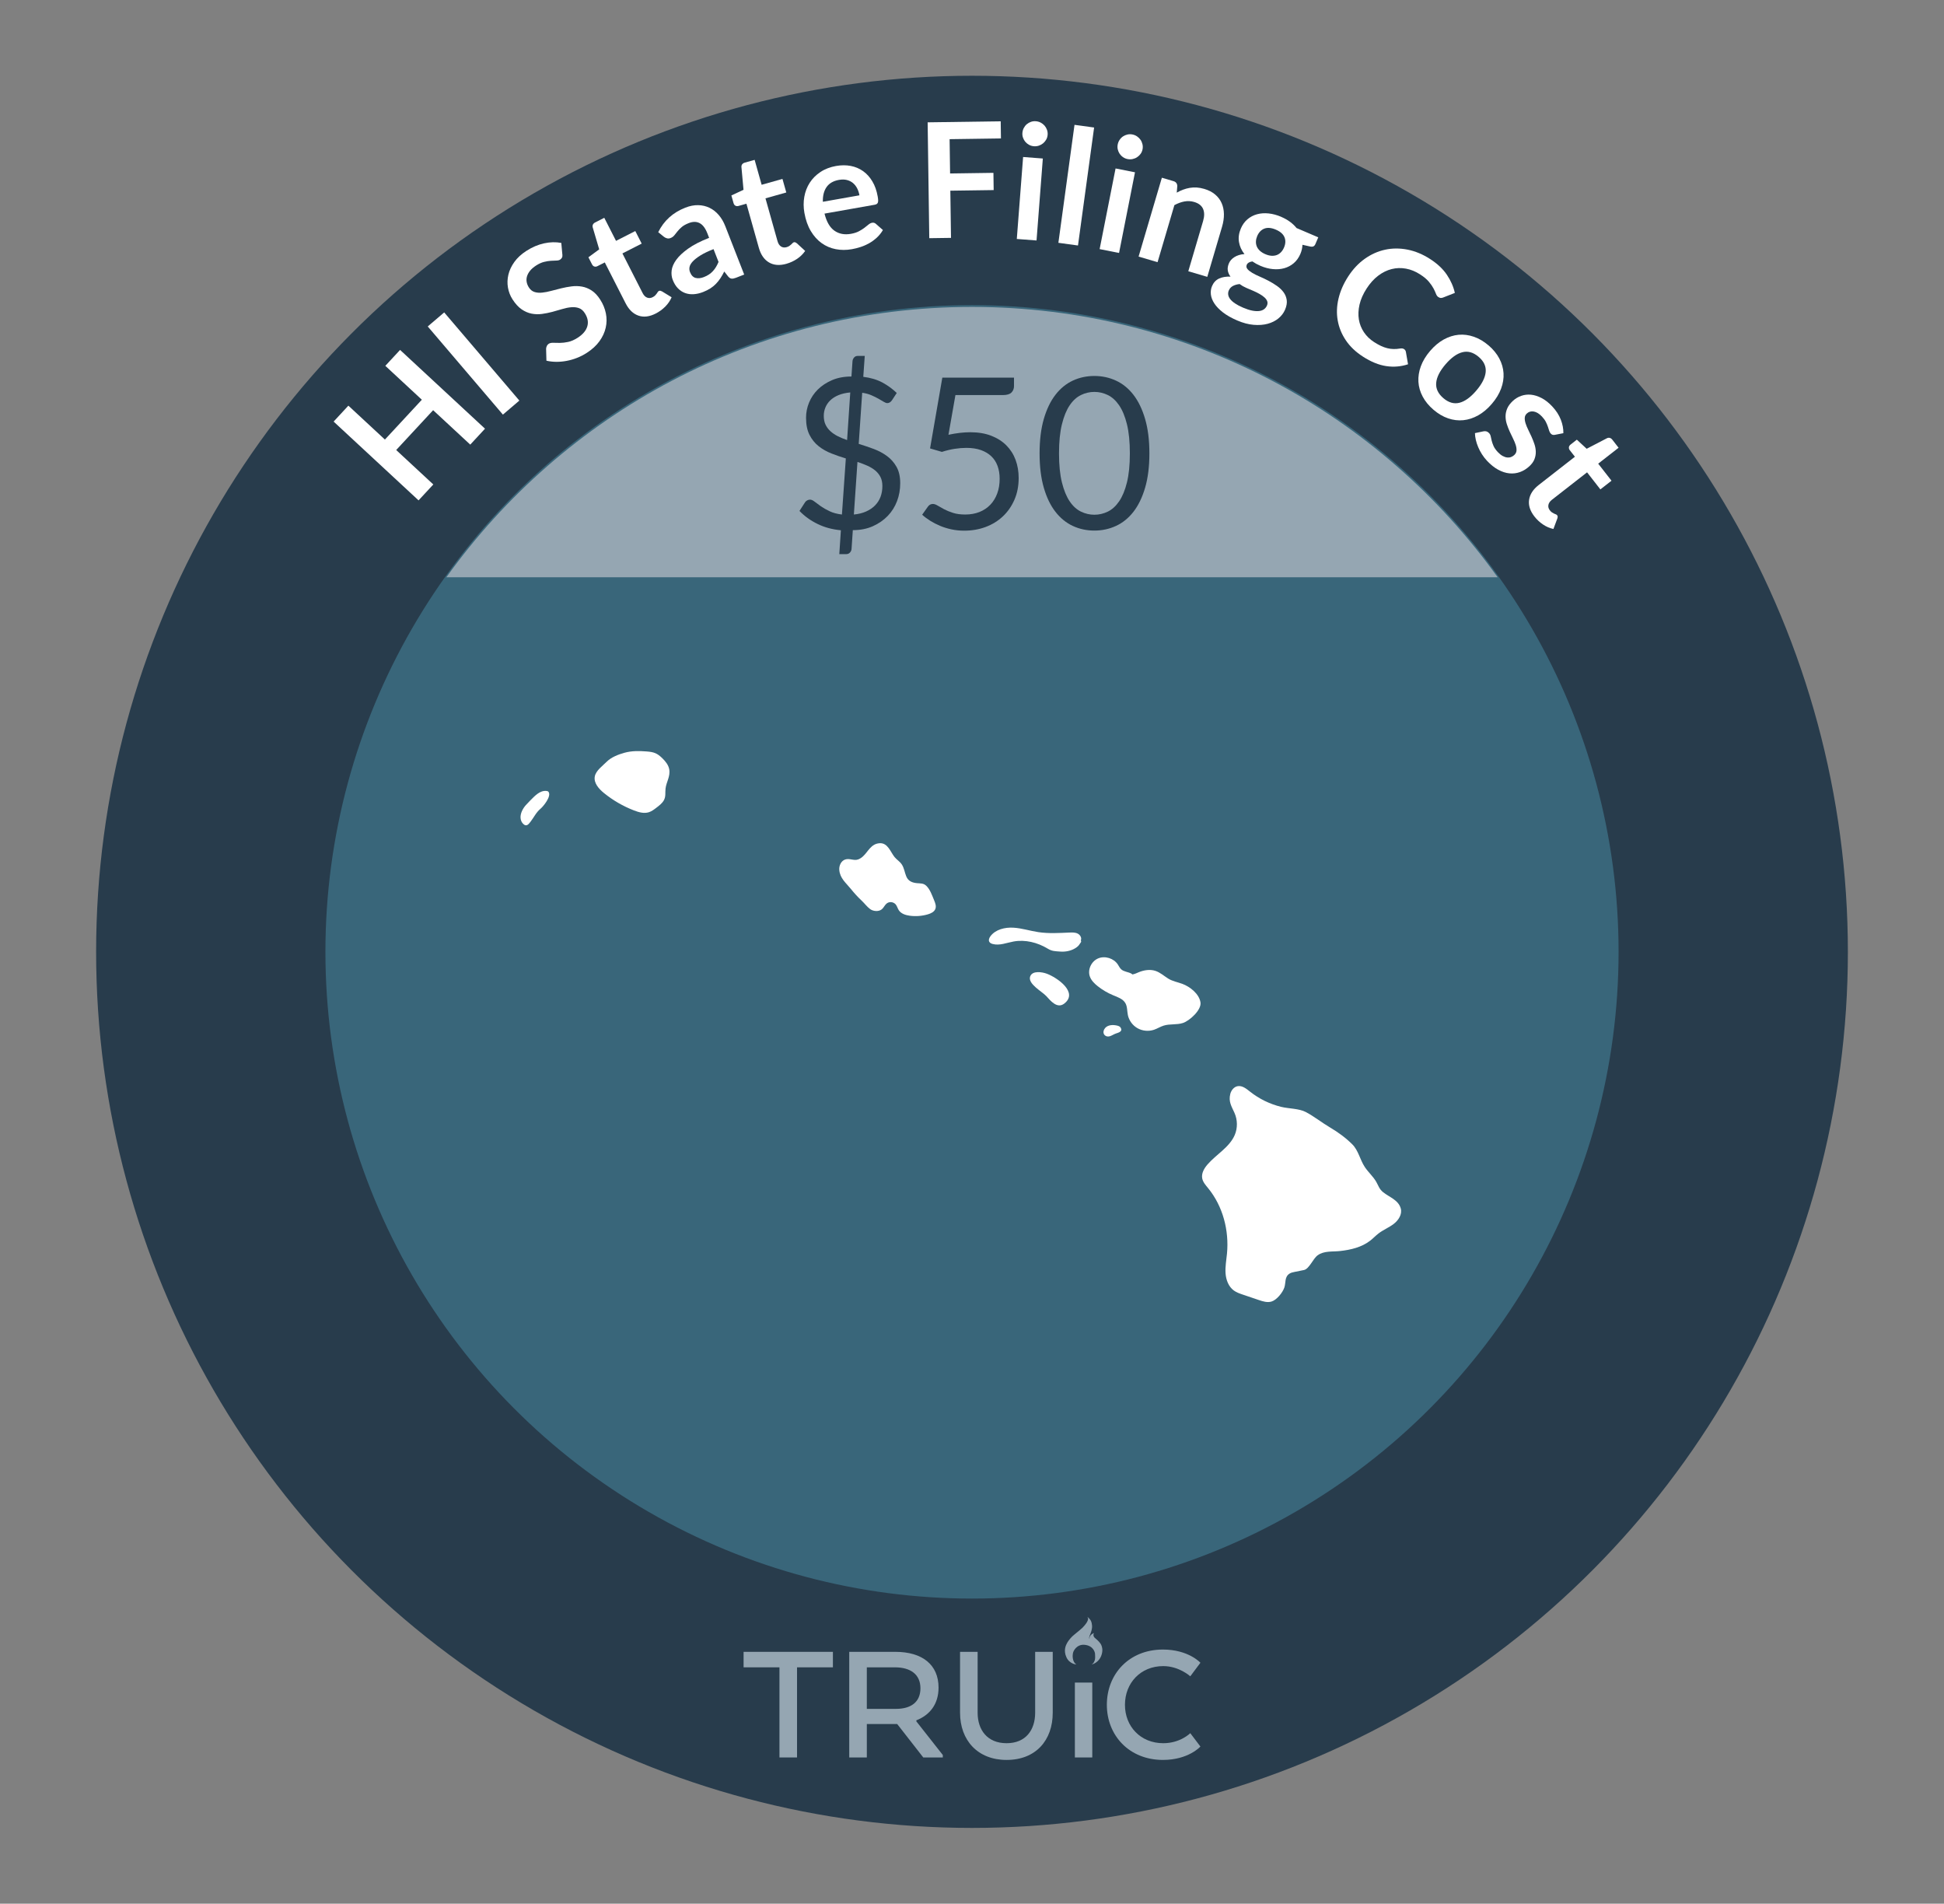 <?xml version="1.0" encoding="UTF-8"?>
<svg id="ao" data-name="Hawaii" xmlns="http://www.w3.org/2000/svg" viewBox="0 0 206.27 201.946">
  <rect x="0" y="0" width="206.27" height="201.946" fill="#808080" stroke="none"/>
  <defs>
    <style>
      .az {
        fill: #fff;
      }

      .ba {
        fill: #95a6b2;
      }

      .bb {
        fill: #283c4c;
      }

      .bc {
        fill: #39667a;
      }
    </style>
  </defs>
  <circle class="bb" cx="103.135" cy="100.973" r="92.936"/>
  <circle class="bc" cx="103.135" cy="100.973" r="68.606"/>
  <g>
    <path class="az" d="M51.462,45.477l-1.565,1.689-3.939-3.653-3.919,4.226,3.938,3.653-1.566,1.688-9.012-8.358,1.566-1.689,3.877,3.596,3.919-4.225-3.876-3.596,1.566-1.688,9.011,8.357Z"/>
    <path class="az" d="M55.107,42.494l-1.746,1.489-7.975-9.352,1.746-1.489,7.975,9.352Z"/>
    <path class="az" d="M59.672,26.983c.015,.138,.002,.25-.04,.338-.041,.087-.11,.161-.206,.224-.095,.061-.226,.093-.393,.095-.166,.003-.359,.011-.58,.025-.221,.014-.463,.052-.727,.118-.265,.065-.545,.192-.841,.383-.267,.173-.479,.353-.635,.545-.156,.191-.266,.389-.328,.59-.062,.202-.075,.403-.04,.606,.036,.203,.115,.399,.238,.59,.156,.243,.354,.402,.594,.477,.24,.076,.51,.099,.807,.068,.297-.029,.619-.092,.963-.185s.698-.184,1.062-.272c.364-.089,.733-.159,1.106-.206,.373-.049,.738-.04,1.096,.023,.357,.062,.7,.202,1.029,.414,.329,.213,.631,.534,.906,.964,.301,.467,.502,.956,.604,1.465,.103,.511,.097,1.017-.017,1.516-.112,.501-.335,.98-.666,1.439-.332,.459-.783,.873-1.355,1.24-.329,.211-.674,.388-1.035,.528-.361,.142-.726,.246-1.096,.315-.369,.069-.736,.103-1.098,.1-.362-.003-.709-.043-1.041-.119l-.035-1.281c.01-.101,.037-.197,.081-.29,.045-.093,.112-.168,.203-.227,.119-.076,.279-.109,.48-.102,.201,.01,.435,.013,.698,.011,.266-.002,.557-.035,.875-.102,.317-.066,.655-.215,1.014-.444,.547-.353,.889-.755,1.021-1.208,.133-.451,.044-.922-.269-1.408-.175-.271-.385-.45-.632-.533-.245-.085-.518-.113-.817-.086-.299,.026-.617,.092-.956,.194-.338,.103-.686,.201-1.042,.297-.357,.095-.722,.167-1.093,.218-.372,.05-.738,.039-1.101-.031-.362-.071-.714-.223-1.058-.457-.342-.235-.665-.588-.969-1.061-.242-.376-.402-.791-.482-1.246-.079-.453-.063-.912,.047-1.373,.111-.463,.322-.911,.635-1.348s.738-.828,1.276-1.174c.61-.393,1.233-.658,1.872-.799,.637-.14,1.247-.154,1.83-.045l.111,1.213Z"/>
    <path class="az" d="M69.578,33.26c-.672,.342-1.287,.416-1.844,.219-.559-.195-1.008-.629-1.351-1.301l-2.212-4.339-.787,.4c-.101,.052-.204,.063-.311,.035-.107-.028-.193-.108-.261-.24l-.378-.741,1.145-.841-.686-2.322c-.031-.111-.025-.213,.02-.307,.045-.092,.123-.167,.234-.224l.97-.493,1.246,2.446,2.045-1.042,.679,1.333-2.045,1.042,2.146,4.21c.124,.243,.28,.402,.472,.476,.19,.075,.387,.061,.589-.042,.116-.059,.206-.123,.271-.19s.117-.131,.16-.191c.042-.06,.079-.114,.11-.166,.032-.051,.069-.088,.115-.111,.056-.028,.108-.037,.157-.027,.05,.01,.109,.032,.178,.066l1.023,.625c-.156,.365-.383,.696-.677,.992s-.631,.541-1.009,.733Z"/>
    <path class="az" d="M78.964,29.125l-.879,.344c-.185,.072-.341,.102-.468,.087-.127-.014-.25-.096-.369-.243l-.4-.51c-.133,.266-.271,.506-.414,.724-.145,.218-.303,.414-.477,.592s-.371,.337-.59,.478c-.219,.14-.473,.266-.764,.381-.343,.133-.678,.211-1.004,.231-.326,.021-.63-.021-.911-.125-.28-.104-.533-.271-.757-.5-.224-.23-.407-.528-.55-.894-.12-.308-.158-.642-.114-1.003,.044-.362,.207-.737,.486-1.125,.281-.388,.701-.782,1.263-1.185,.561-.402,1.303-.784,2.227-1.146l-.188-.478c-.214-.549-.487-.909-.819-1.082-.333-.175-.719-.175-1.156-.004-.316,.124-.566,.265-.748,.42-.183,.157-.334,.312-.453,.465-.119,.153-.23,.293-.334,.418-.103,.125-.233,.22-.392,.28-.132,.053-.26,.062-.381,.03-.122-.03-.231-.086-.329-.163l-.601-.486c.601-1.22,1.56-2.088,2.879-2.603,.476-.187,.929-.274,1.362-.265s.832,.104,1.199,.28,.693,.431,.979,.763c.285,.333,.518,.729,.697,1.188l2.005,5.13Zm-4.276,.267c.201-.078,.378-.168,.533-.271,.154-.102,.293-.22,.414-.351,.123-.132,.232-.278,.331-.439,.098-.161,.19-.341,.275-.544l-.531-1.358c-.57,.223-1.032,.444-1.386,.665-.355,.222-.627,.435-.816,.637-.188,.202-.302,.396-.342,.584-.039,.188-.024,.368,.044,.543,.135,.346,.333,.554,.595,.624,.262,.068,.556,.039,.883-.089Z"/>
    <path class="az" d="M83.443,27.984c-.726,.204-1.343,.156-1.852-.146s-.865-.815-1.07-1.54l-1.32-4.688-.851,.24c-.109,.03-.214,.022-.312-.027-.099-.049-.168-.144-.208-.285l-.227-.803,1.288-.601-.22-2.411c-.009-.115,.018-.213,.08-.296,.062-.082,.152-.14,.272-.174l1.048-.295,.744,2.643,2.209-.622,.406,1.439-2.209,.622,1.281,4.55c.074,.261,.197,.447,.369,.559,.173,.109,.367,.135,.586,.072,.125-.035,.227-.08,.303-.134,.075-.054,.141-.105,.193-.156,.054-.05,.102-.098,.143-.141,.04-.045,.085-.073,.134-.087,.06-.018,.114-.016,.159,.004,.047,.02,.101,.053,.162,.1l.881,.812c-.225,.327-.511,.608-.857,.841-.346,.233-.725,.407-1.133,.523Z"/>
    <path class="az" d="M88.725,17.606c.542-.096,1.055-.096,1.54-.005,.485,.093,.922,.276,1.311,.551,.387,.273,.716,.636,.985,1.087,.27,.449,.459,.983,.568,1.604,.028,.156,.044,.287,.048,.393s-.006,.191-.032,.255c-.026,.066-.067,.117-.124,.153-.057,.035-.133,.062-.228,.078l-5.308,.938c.217,.87,.568,1.476,1.055,1.815,.486,.341,1.069,.45,1.75,.33,.336-.06,.617-.149,.846-.271s.426-.244,.59-.372c.166-.127,.309-.241,.432-.344,.123-.102,.249-.165,.377-.188,.084-.015,.159-.012,.227,.013,.067,.021,.129,.06,.185,.112l.736,.647c-.183,.308-.399,.578-.651,.81-.253,.231-.524,.431-.814,.594-.291,.162-.592,.296-.905,.396-.313,.102-.62,.18-.922,.232-.597,.106-1.17,.104-1.718-.003-.549-.106-1.047-.32-1.495-.642s-.831-.748-1.149-1.282c-.318-.533-.545-1.177-.678-1.93-.104-.586-.106-1.154-.008-1.704,.098-.549,.291-1.047,.578-1.492,.286-.443,.666-.823,1.137-1.137s1.027-.526,1.669-.641Zm.304,1.475c-.603,.106-1.045,.36-1.324,.761-.28,.399-.412,.922-.396,1.563l3.883-.686c-.047-.269-.128-.514-.242-.739-.114-.225-.264-.412-.445-.565-.182-.151-.396-.258-.644-.321-.247-.062-.524-.066-.831-.013Z"/>
    <path class="az" d="M106.181,12.868l.025,1.818-5.447,.077,.051,3.639,4.599-.066,.025,1.828-4.598,.064,.071,5.006-2.305,.033-.173-12.29,7.751-.109Z"/>
    <path class="az" d="M110.651,16.815l-.668,8.695-2.094-.16,.669-8.696,2.093,.161Zm.508-2.51c-.014,.18-.063,.347-.149,.5-.086,.151-.193,.283-.324,.393s-.28,.193-.449,.251c-.17,.059-.348,.079-.534,.065-.181-.014-.349-.062-.505-.146-.154-.083-.288-.188-.397-.315s-.193-.274-.251-.438c-.06-.163-.082-.336-.067-.518,.015-.186,.063-.358,.146-.517,.084-.158,.189-.293,.316-.401,.128-.109,.275-.194,.441-.252,.167-.059,.341-.081,.521-.066,.187,.015,.359,.062,.518,.146,.158,.084,.293,.189,.406,.316,.111,.129,.198,.277,.26,.447,.061,.17,.084,.348,.069,.534Z"/>
    <path class="az" d="M116.092,13.528l-1.711,12.514-2.08-.285,1.711-12.514,2.08,.285Z"/>
    <path class="az" d="M120.429,18.277l-1.691,8.556-2.06-.407,1.69-8.555,2.061,.406Zm.801-2.432c-.035,.179-.104,.337-.207,.479s-.227,.259-.369,.351c-.142,.094-.301,.159-.476,.197s-.354,.038-.538,.002c-.178-.035-.339-.103-.483-.205-.146-.1-.265-.221-.358-.359-.094-.141-.159-.295-.198-.464-.038-.17-.04-.343-.005-.521,.036-.184,.105-.35,.207-.495,.101-.148,.221-.27,.361-.363,.14-.093,.296-.159,.468-.197,.173-.038,.347-.04,.524-.005,.184,.037,.35,.105,.496,.207,.148,.102,.27,.222,.367,.362,.096,.141,.164,.299,.205,.474,.04,.176,.043,.354,.006,.539Z"/>
    <path class="az" d="M120.812,27.217l2.469-8.364,1.23,.363c.262,.076,.396,.25,.406,.518l-.057,.702c.219-.125,.443-.229,.674-.316,.229-.085,.463-.149,.702-.19,.24-.041,.487-.055,.743-.039,.255,.018,.523,.066,.807,.15,.456,.134,.838,.331,1.146,.591,.308,.259,.537,.563,.691,.914,.154,.349,.234,.735,.242,1.16s-.058,.871-.195,1.339l-1.57,5.324-2.014-.595,1.57-5.324c.15-.511,.149-.941-.004-1.291-.154-.349-.468-.594-.941-.733-.348-.103-.697-.119-1.047-.053-.352,.068-.703,.197-1.055,.389l-1.785,6.051-2.014-.595Z"/>
    <path class="az" d="M135.951,23.008c.344,.147,.651,.32,.924,.52,.271,.2,.504,.421,.696,.663l2.306,.986-.308,.719c-.052,.121-.123,.201-.215,.242-.091,.041-.218,.042-.38,.004l-.776-.176c-.006,.158-.026,.319-.062,.482s-.089,.328-.161,.495c-.17,.396-.402,.72-.697,.973-.297,.252-.632,.431-1.007,.535-.374,.104-.779,.137-1.214,.095-.437-.04-.877-.158-1.326-.35-.302-.129-.584-.284-.846-.464-.315,.046-.514,.163-.594,.352-.07,.163-.047,.313,.069,.454,.116,.14,.288,.276,.517,.412,.229,.135,.496,.269,.805,.399,.307,.132,.617,.278,.929,.444,.312,.164,.607,.345,.887,.541,.279,.197,.511,.417,.692,.663,.182,.244,.294,.521,.339,.826,.044,.308-.015,.651-.178,1.033-.152,.355-.388,.663-.704,.922-.318,.26-.699,.45-1.141,.57-.443,.118-.938,.156-1.486,.11-.547-.045-1.129-.199-1.742-.462-.61-.262-1.114-.547-1.512-.854-.398-.31-.703-.625-.913-.946-.211-.321-.335-.642-.372-.958-.035-.318,.005-.614,.123-.891,.16-.375,.41-.643,.748-.799,.339-.158,.744-.224,1.215-.202-.151-.193-.248-.407-.289-.641-.043-.233,0-.497,.124-.788,.052-.12,.125-.234,.222-.345,.096-.11,.214-.21,.354-.297,.14-.089,.298-.161,.477-.217,.178-.058,.375-.092,.59-.104-.312-.394-.508-.822-.583-1.286-.075-.463-.009-.94,.2-1.43,.17-.396,.402-.721,.698-.972,.296-.253,.635-.433,1.016-.537,.381-.105,.79-.134,1.23-.088,.439,.046,.888,.167,1.347,.363Zm-1.518,9.401c.068-.159,.078-.31,.027-.451s-.145-.273-.282-.399c-.138-.125-.31-.247-.514-.366-.206-.118-.429-.229-.671-.334-.242-.104-.492-.21-.75-.32-.258-.111-.494-.246-.709-.406-.271,.027-.508,.093-.711,.2-.203,.108-.35,.268-.441,.481-.061,.141-.081,.287-.063,.439,.019,.152,.085,.307,.2,.461,.116,.154,.286,.309,.51,.463,.224,.153,.513,.307,.867,.459,.359,.153,.682,.258,.966,.314,.284,.055,.532,.069,.743,.044,.212-.026,.386-.091,.521-.193,.137-.102,.238-.232,.307-.392Zm-.175-5.447c.239,.103,.462,.16,.667,.17,.205,.011,.391-.018,.557-.08,.167-.064,.314-.166,.443-.302s.234-.299,.317-.492c.169-.396,.185-.761,.048-1.094-.139-.333-.444-.602-.918-.804-.475-.203-.88-.239-1.216-.109-.337,.131-.589,.395-.759,.79-.08,.188-.125,.374-.134,.562-.01,.188,.02,.364,.087,.532,.066,.167,.176,.322,.328,.465,.152,.141,.346,.263,.579,.362Z"/>
    <path class="az" d="M148.981,37.035c.104,.068,.169,.167,.193,.298l.227,1.31c-.754,.248-1.526,.313-2.315,.193-.791-.118-1.614-.453-2.471-1.007-.767-.495-1.371-1.07-1.814-1.728s-.729-1.358-.861-2.104c-.133-.747-.105-1.518,.082-2.314,.187-.796,.527-1.577,1.022-2.344,.501-.776,1.089-1.404,1.763-1.883,.673-.479,1.394-.802,2.161-.968,.768-.165,1.561-.168,2.378-.008s1.619,.494,2.404,1.001c.767,.495,1.357,1.05,1.772,1.666,.415,.615,.697,1.257,.846,1.926l-1.219,.478c-.075,.033-.156,.052-.243,.057-.088,.004-.184-.027-.288-.095-.11-.071-.194-.187-.253-.346s-.144-.346-.256-.56c-.111-.214-.273-.451-.488-.71-.213-.259-.527-.523-.941-.79-.485-.313-.986-.518-1.503-.61-.516-.094-1.021-.078-1.517,.047-.496,.125-.971,.359-1.426,.703s-.863,.797-1.227,1.359c-.375,.58-.625,1.15-.754,1.709-.127,.557-.15,1.082-.07,1.573,.082,.49,.26,.94,.535,1.351,.274,.411,.631,.757,1.068,1.04,.262,.169,.509,.307,.738,.415,.23,.108,.455,.189,.674,.242,.218,.055,.438,.084,.661,.089,.223,.006,.458-.013,.708-.055,.074-.012,.146-.015,.217-.006,.068,.008,.135,.03,.196,.07Z"/>
    <path class="az" d="M157.943,36.638c.495,.424,.875,.888,1.142,1.392,.266,.505,.416,1.024,.449,1.56,.033,.536-.054,1.082-.259,1.637-.207,.554-.533,1.092-.979,1.611-.45,.526-.934,.934-1.449,1.222-.516,.289-1.043,.462-1.582,.515-.538,.054-1.076-.012-1.615-.197s-1.057-.49-1.551-.914c-.495-.424-.877-.889-1.145-1.395-.269-.506-.419-1.029-.451-1.571-.031-.541,.055-1.092,.259-1.647,.204-.557,.531-1.097,.981-1.623,.445-.52,.928-.925,1.445-1.212,.519-.286,1.047-.454,1.583-.502,.537-.048,1.075,.022,1.616,.21,.542,.187,1.061,.492,1.555,.916Zm-4.793,5.598c.551,.472,1.117,.636,1.698,.492,.582-.144,1.179-.572,1.79-1.287,.612-.714,.945-1.371,1.002-1.973,.057-.603-.191-1.138-.742-1.609-.561-.479-1.134-.646-1.723-.497-.59,.148-1.188,.578-1.797,1.287-.608,.71-.938,1.366-.99,1.967-.053,.602,.201,1.142,.762,1.62Z"/>
    <path class="az" d="M165.004,46.125c-.105,.021-.191,.021-.262,0s-.137-.065-.203-.137c-.069-.074-.123-.173-.161-.296-.038-.124-.084-.266-.137-.425-.053-.161-.126-.332-.218-.514-.092-.181-.229-.369-.412-.563-.281-.301-.569-.479-.859-.533-.291-.054-.54,.017-.747,.21-.137,.128-.21,.279-.219,.456-.011,.176,.019,.37,.086,.583,.066,.212,.16,.438,.278,.677,.118,.238,.235,.486,.352,.741,.115,.257,.219,.519,.308,.784,.09,.265,.138,.533,.146,.801,.007,.27-.039,.532-.138,.793-.099,.26-.276,.509-.533,.749-.306,.287-.64,.494-1.003,.625s-.74,.177-1.13,.138-.784-.168-1.187-.385c-.401-.218-.795-.531-1.178-.94-.206-.22-.387-.452-.543-.698-.156-.245-.289-.497-.398-.755-.11-.259-.193-.514-.252-.766-.058-.253-.09-.494-.094-.723l.914-.192c.113-.021,.218-.017,.312,.011,.096,.027,.188,.088,.277,.183,.089,.096,.146,.211,.172,.347,.025,.134,.06,.287,.103,.456,.042,.171,.106,.356,.194,.558,.088,.2,.24,.418,.457,.649,.171,.181,.339,.316,.504,.407,.166,.09,.323,.145,.473,.163s.29,.004,.42-.044,.244-.119,.344-.211c.148-.14,.229-.298,.24-.476s-.016-.374-.082-.587c-.067-.213-.161-.439-.281-.68-.121-.24-.24-.49-.357-.747-.118-.26-.221-.524-.309-.796-.087-.271-.131-.545-.132-.819s.056-.55,.171-.824c.115-.275,.314-.544,.596-.809,.261-.243,.557-.424,.89-.541,.333-.116,.681-.158,1.044-.122s.739,.154,1.125,.356c.387,.2,.764,.498,1.131,.891,.411,.438,.713,.905,.905,1.4s.282,.974,.271,1.434l-.878,.17Z"/>
    <path class="az" d="M162.812,54.79c-.464-.596-.652-1.185-.566-1.769,.086-.585,.427-1.109,1.021-1.573l3.84-2.996-.545-.697c-.068-.089-.1-.188-.092-.299,.007-.109,.068-.21,.186-.302l.656-.512,1.044,.965,2.147-1.116c.104-.052,.205-.064,.305-.037,.1,.026,.188,.088,.265,.187l.669,.858-2.164,1.688,1.412,1.809-1.18,.921-1.412-1.81-3.727,2.907c-.214,.167-.34,.352-.377,.553s.014,.392,.154,.57c.08,.103,.159,.18,.238,.229,.078,.051,.15,.091,.219,.121,.066,.03,.127,.057,.184,.077,.056,.021,.1,.052,.131,.093,.038,.049,.057,.099,.058,.148,0,.051-.012,.114-.032,.188l-.418,1.123c-.39-.084-.757-.242-1.104-.476-.348-.232-.651-.516-.912-.851Z"/>
  </g>
  <path class="ba" d="M158.912,61.24c-12.448-17.36-32.784-28.682-55.777-28.682s-43.328,11.322-55.776,28.682h111.553Z"/>
  <g>
    <path class="bb" d="M89.222,56.25c-.904-.082-1.729-.304-2.471-.666-.744-.362-1.383-.823-1.922-1.384l.594-.919c.053-.082,.127-.148,.225-.201s.197-.078,.303-.078c.141,0,.303,.07,.48,.213,.18,.142,.4,.304,.662,.487,.262,.183,.572,.36,.936,.531,.361,.173,.797,.288,1.305,.348l.414-5.948c-.521-.157-1.035-.335-1.539-.534-.504-.198-.957-.456-1.355-.774-.4-.318-.721-.719-.965-1.202-.242-.482-.363-1.088-.363-1.813,0-.547,.105-1.08,.318-1.601s.523-.983,.93-1.388c.408-.404,.91-.735,1.508-.994,.598-.258,1.285-.387,2.061-.387l.113-1.636c.014-.142,.07-.27,.168-.381,.096-.112,.227-.168,.391-.168h.74l-.156,2.218c.783,.097,1.459,.299,2.027,.604,.566,.307,1.076,.677,1.523,1.109l-.482,.739c-.148,.225-.32,.336-.516,.336-.104,0-.232-.046-.385-.14-.154-.093-.338-.201-.555-.325-.217-.123-.467-.246-.752-.369-.283-.123-.607-.211-.975-.264l-.369,5.423c.537,.164,1.068,.345,1.592,.539,.521,.195,.992,.446,1.41,.754,.418,.307,.756,.691,1.014,1.152s.387,1.036,.387,1.726c0,.675-.111,1.309-.336,1.9-.225,.593-.551,1.113-.98,1.563-.43,.449-.955,.814-1.578,1.096-.625,.281-1.336,.422-2.135,.422l-.135,2.005c-.016,.143-.072,.268-.174,.376-.1,.107-.229,.162-.387,.162h-.738l.168-2.532Zm-1.814-12.132c0,.358,.062,.67,.189,.935,.127,.266,.303,.499,.527,.7,.223,.202,.484,.378,.783,.527s.623,.283,.975,.403l.336-5.053c-.484,.045-.906,.142-1.26,.291-.355,.149-.646,.336-.873,.561-.229,.224-.398,.476-.51,.756-.113,.28-.168,.573-.168,.88Zm6.217,7.438c0-.374-.068-.694-.207-.964-.139-.269-.328-.5-.566-.694s-.52-.362-.84-.504c-.322-.142-.664-.272-1.031-.393l-.381,5.579c.486-.045,.918-.151,1.295-.319s.693-.383,.951-.644c.258-.262,.453-.566,.584-.913,.129-.348,.195-.73,.195-1.148Z"/>
    <path class="bb" d="M107.594,40.936c0,.283-.088,.517-.268,.7-.18,.183-.482,.274-.908,.274h-5.041l-.74,4.212c.838-.18,1.609-.269,2.32-.269,.836,0,1.574,.123,2.213,.369,.639,.247,1.174,.587,1.607,1.02,.432,.434,.76,.945,.98,1.535,.219,.59,.33,1.232,.33,1.927,0,.852-.15,1.621-.449,2.308-.299,.688-.707,1.275-1.227,1.765s-1.129,.864-1.832,1.126c-.701,.261-1.459,.392-2.273,.392-.471,0-.922-.047-1.355-.14-.434-.094-.836-.219-1.209-.375-.375-.157-.721-.337-1.043-.538-.32-.202-.605-.414-.852-.639l.605-.852c.135-.194,.314-.291,.537-.291,.143,0,.309,.058,.5,.174,.189,.115,.42,.244,.688,.387,.27,.142,.584,.271,.947,.386,.361,.116,.793,.174,1.293,.174,.561,0,1.064-.09,1.514-.269,.447-.18,.83-.436,1.148-.768,.316-.332,.561-.729,.732-1.193,.172-.463,.258-.981,.258-1.557,0-.501-.072-.952-.219-1.355-.145-.403-.365-.747-.66-1.031-.295-.283-.662-.504-1.104-.661-.441-.156-.955-.235-1.545-.235-.404,0-.822,.034-1.256,.102s-.881,.175-1.344,.324l-1.256-.369,1.301-7.506h7.605v.874Z"/>
    <path class="bb" d="M121.957,48.095c0,1.404-.152,2.62-.455,3.646-.301,1.027-.715,1.877-1.236,2.549-.523,.672-1.143,1.173-1.855,1.501-.713,.329-1.477,.493-2.291,.493-.82,0-1.584-.164-2.291-.493-.705-.328-1.32-.829-1.842-1.501-.523-.672-.934-1.521-1.232-2.549-.299-1.026-.449-2.242-.449-3.646s.15-2.621,.449-3.652c.299-1.03,.709-1.884,1.232-2.56,.521-.676,1.137-1.178,1.842-1.507,.707-.328,1.471-.493,2.291-.493,.814,0,1.578,.165,2.291,.493,.713,.329,1.332,.831,1.855,1.507,.521,.676,.936,1.529,1.236,2.56,.303,1.031,.455,2.248,.455,3.652Zm-2.072,0c0-1.225-.104-2.254-.309-3.086-.205-.833-.482-1.503-.83-2.012-.346-.508-.748-.871-1.203-1.092-.457-.221-.93-.331-1.424-.331s-.967,.11-1.422,.331-.855,.584-1.199,1.092c-.344,.509-.617,1.179-.822,2.012-.207,.832-.309,1.861-.309,3.086s.102,2.252,.309,3.081c.205,.829,.479,1.497,.822,2.005s.744,.872,1.199,1.093c.455,.22,.93,.33,1.422,.33s.967-.11,1.424-.33c.455-.221,.857-.585,1.203-1.093,.348-.508,.625-1.176,.83-2.005s.309-1.856,.309-3.081Z"/>
  </g>
  <g>
    <path class="ba" d="M78.9,175.23h9.476v1.643h-3.806v9.561h-1.865v-9.561h-3.805v-1.643Z"/>
    <path class="ba" d="M90.109,175.23h4.899c2.845,0,4.578,1.363,4.578,3.791,0,1.756-.923,2.913-2.355,3.474v.112l2.807,3.567v.261h-2.072l-2.769-3.548h-3.221v3.548h-1.866v-11.204Zm4.842,1.643h-2.976v4.407h3.089c1.564,0,2.6-.691,2.6-2.185,0-1.475-1.055-2.222-2.713-2.222Z"/>
    <path class="ba" d="M101.867,181.692v-6.462h1.865v6.462c0,1.81,1.018,3.23,3.071,3.23s3.033-1.419,3.033-3.23v-6.462h1.865v6.462c0,2.913-1.789,5.005-4.898,5.005-3.071,0-4.936-2.092-4.936-5.005Z"/>
    <rect class="ba" x="114.051" y="178.491" width="1.846" height="7.943"/>
    <path class="ba" d="M127.371,185.276s-1.262,1.42-3.975,1.42c-3.599,0-5.953-2.615-5.953-5.846,0-3.267,2.354-5.863,5.953-5.863,2.713,0,3.975,1.4,3.975,1.4l-1.074,1.438s-1.186-1.082-2.864-1.082c-2.411,0-4.069,1.792-4.069,4.108,0,2.297,1.658,4.071,4.069,4.071,1.809,0,2.864-1.064,2.864-1.064l1.074,1.418Z"/>
    <path class="ba" d="M114.216,176.572s-.726-.037-1.061-.763-.065-1.285,.084-1.545,.456-.633,.735-.847,.851-.71,.881-.742c.028-.03,.374-.386,.488-.617,.096-.195,.158-.335,.065-.484-.027-.044-.054-.074-.007-.039,.043,.032,.19,.162,.257,.259,.074,.107,.178,.228,.216,.656s-.233,1.005-.233,1.005c0,0-.065,.157-.073,.254-.005,.062,.007,.103,.034,.165,.005,.011-.01-.1,0-.159,.015-.079,.038-.14,.14-.261,.018-.022,.054-.055,.082-.076,.159-.119,.238-.132,.25-.138,.015-.007-.003,.014-.003,.014,0,0-.105,.137-.017,.343,.043,.099,.125,.166,.302,.315s.415,.404,.493,.586c.1,.233,.176,.528,.056,.977-.156,.586-.586,.968-1.071,1.098,0,0,.168-.13,.214-.205,0,0,.074-.112,.121-.27s.037-.501,.019-.68c-.019-.177-.205-.838-1.089-.931s-1.201,.717-1.201,.717c0,0-.14,.298-.056,.763s.372,.605,.372,.605Z"/>
  </g>
  <g>
    <path class="az" d="M131.007,120.417c-.563,1.295-1.94,2.032-2.873,3.101-.366,.418-.678,.955-.57,1.496,.08,.398,.371,.716,.628,1.032,1.567,1.921,2.232,4.482,1.999,6.935-.066,.695-.2,1.389-.152,2.086,.048,.696,.31,1.419,.881,1.834,.285,.207,.625,.323,.959,.436,.561,.19,1.121,.38,1.682,.57,.439,.149,.915,.299,1.358,.161,.557-.173,1.173-.945,1.356-1.481,.177-.519,0-1.151,.577-1.495,.154-.092,.335-.129,.511-.165,.33-.067,.66-.133,.99-.2,.561-.113,.963-1.201,1.452-1.559,.688-.503,1.585-.367,2.387-.457,1.128-.126,2.279-.394,3.19-1.096,.313-.242,.582-.535,.897-.775,.504-.385,1.111-.623,1.612-1.011,.501-.388,.902-1.014,.741-1.621-.242-.911-1.206-1.2-1.874-1.737-.42-.338-.488-.679-.736-1.11-.318-.553-.846-1.016-1.203-1.553-.525-.789-.675-1.764-1.341-2.424-.703-.697-1.5-1.276-2.355-1.781-.855-.505-1.696-1.174-2.561-1.632-.737-.389-1.804-.351-2.625-.553-1.201-.295-2.335-.849-3.299-1.612-.387-.306-.824-.668-1.313-.582-.397,.07-.684,.435-.782,.82-.208,.819,.125,1.306,.439,2.003,.335,.742,.351,1.622,.026,2.37Z"/>
    <path class="az" d="M120.028,103.274c-.342-.181-.779-.188-1.063-.448-.155-.141-.241-.339-.357-.513-.433-.653-1.361-.951-2.089-.643-.728,.308-1.145,1.208-.872,1.94,.154,.41,.482,.732,.828,1.007,.493,.391,1.043,.715,1.626,.957,.486,.202,1.038,.382,1.303,.83,.224,.378,.181,.848,.27,1.277,.121,.58,.505,1.102,1.027,1.396,.522,.294,1.174,.355,1.744,.163,.353-.119,.669-.327,1.024-.439,.661-.208,1.397-.064,2.055-.283,.697-.231,1.972-1.379,1.855-2.175-.135-.916-1.121-1.681-1.937-1.978-.495-.18-1.041-.276-1.491-.557-.449-.28-.839-.644-1.352-.815-.565-.189-1.219-.083-1.766,.14-.192,.078-.377,.175-.58,.217s-.044,.018-.227-.079Z"/>
    <path class="az" d="M111.16,100.628c-1.072-.647-2.373-.977-3.61-.753-.743,.135-1.496,.463-2.224,.263-.137-.038-.278-.101-.35-.222-.113-.19-.011-.433,.122-.609,.538-.709,1.525-.948,2.423-.897,.898,.051,1.764,.339,2.653,.472,1.092,.164,2.204,.093,3.307,.045,.294-.013,.602-.021,.865,.109,.263,.13,.454,.447,.338,.713,.084,.196-.014,.207-.121,.392-.107,.184-.276,.327-.459,.44-.474,.293-1.051,.407-1.609,.364-.558-.043-.86-.028-1.337-.316Z"/>
    <path class="az" d="M111.013,105.662c.459,.503,1.16,1.383,1.915,.797,1.526-1.184-.764-2.763-1.86-3.168-.484-.179-1.524-.356-1.758,.286-.289,.793,1.258,1.598,1.702,2.085Z"/>
    <path class="az" d="M92.734,89.63c-.657,.38-.902,1.247-1.676,1.538-.453,.171-.906-.146-1.376,.009-.438,.144-.665,.651-.629,1.104,.071,.9,.721,1.387,1.237,2.028,.349,.434,.723,.848,1.132,1.228,.296,.276,.587,.672,.911,.906,.322,.233,.882,.281,1.204,.036,.288-.218,.377-.624,.75-.747,.261-.085,.571,0,.748,.207,.152,.178,.202,.419,.329,.615,.241,.374,.717,.527,1.163,.587,.644,.087,1.306,.036,1.928-.147,.322-.095,.665-.255,.789-.562,.121-.3-.005-.635-.13-.933-.21-.501-.425-1.15-.832-1.534-.292-.276-.594-.243-.969-.276-.517-.045-.94-.215-1.148-.708-.177-.421-.222-.887-.478-1.276-.211-.32-.537-.501-.771-.79-.433-.535-.714-1.528-1.593-1.464-.233,.017-.424,.082-.59,.177Z"/>
    <path class="az" d="M63.112,82.363c.117-.62,.824-1.114,1.252-1.546,.49-.494,1.237-.78,1.904-.965,.76-.21,1.557-.198,2.338-.137,.775,.06,1.124,.18,1.688,.737,.328,.324,.633,.703,.715,1.154,.137,.76-.305,1.332-.39,2.04-.054,.443,.05,.838-.181,1.251-.186,.333-.516,.578-.816,.806-.241,.183-.488,.369-.778,.46-.513,.162-1.071,.002-1.573-.191-1.151-.443-2.23-1.068-3.183-1.842-.552-.448-1.107-1.073-.976-1.766Z"/>
    <path class="az" d="M56.29,87.174c-.217,.281-.424,.534-.74,.258-.201-.175-.302-.419-.317-.679-.027-.488,.253-.996,.562-1.345,.156-.176,.318-.347,.486-.512,.453-.445,.998-1.071,1.71-.99,.076,.009,.159,.029,.205,.09,.348,.461-.542,1.546-.85,1.802-.466,.389-.692,.906-1.056,1.376Z"/>
    <path class="az" d="M117.158,109.207c-.008,.015-.015,.03-.022,.046-.197,.451,.19,.81,.629,.671,.222-.07,.416-.212,.636-.287,.272-.093,.782-.217,.485-.649-.106-.154-.343-.194-.514-.223-.447-.076-.989,.004-1.214,.443Z"/>
  </g>
</svg>